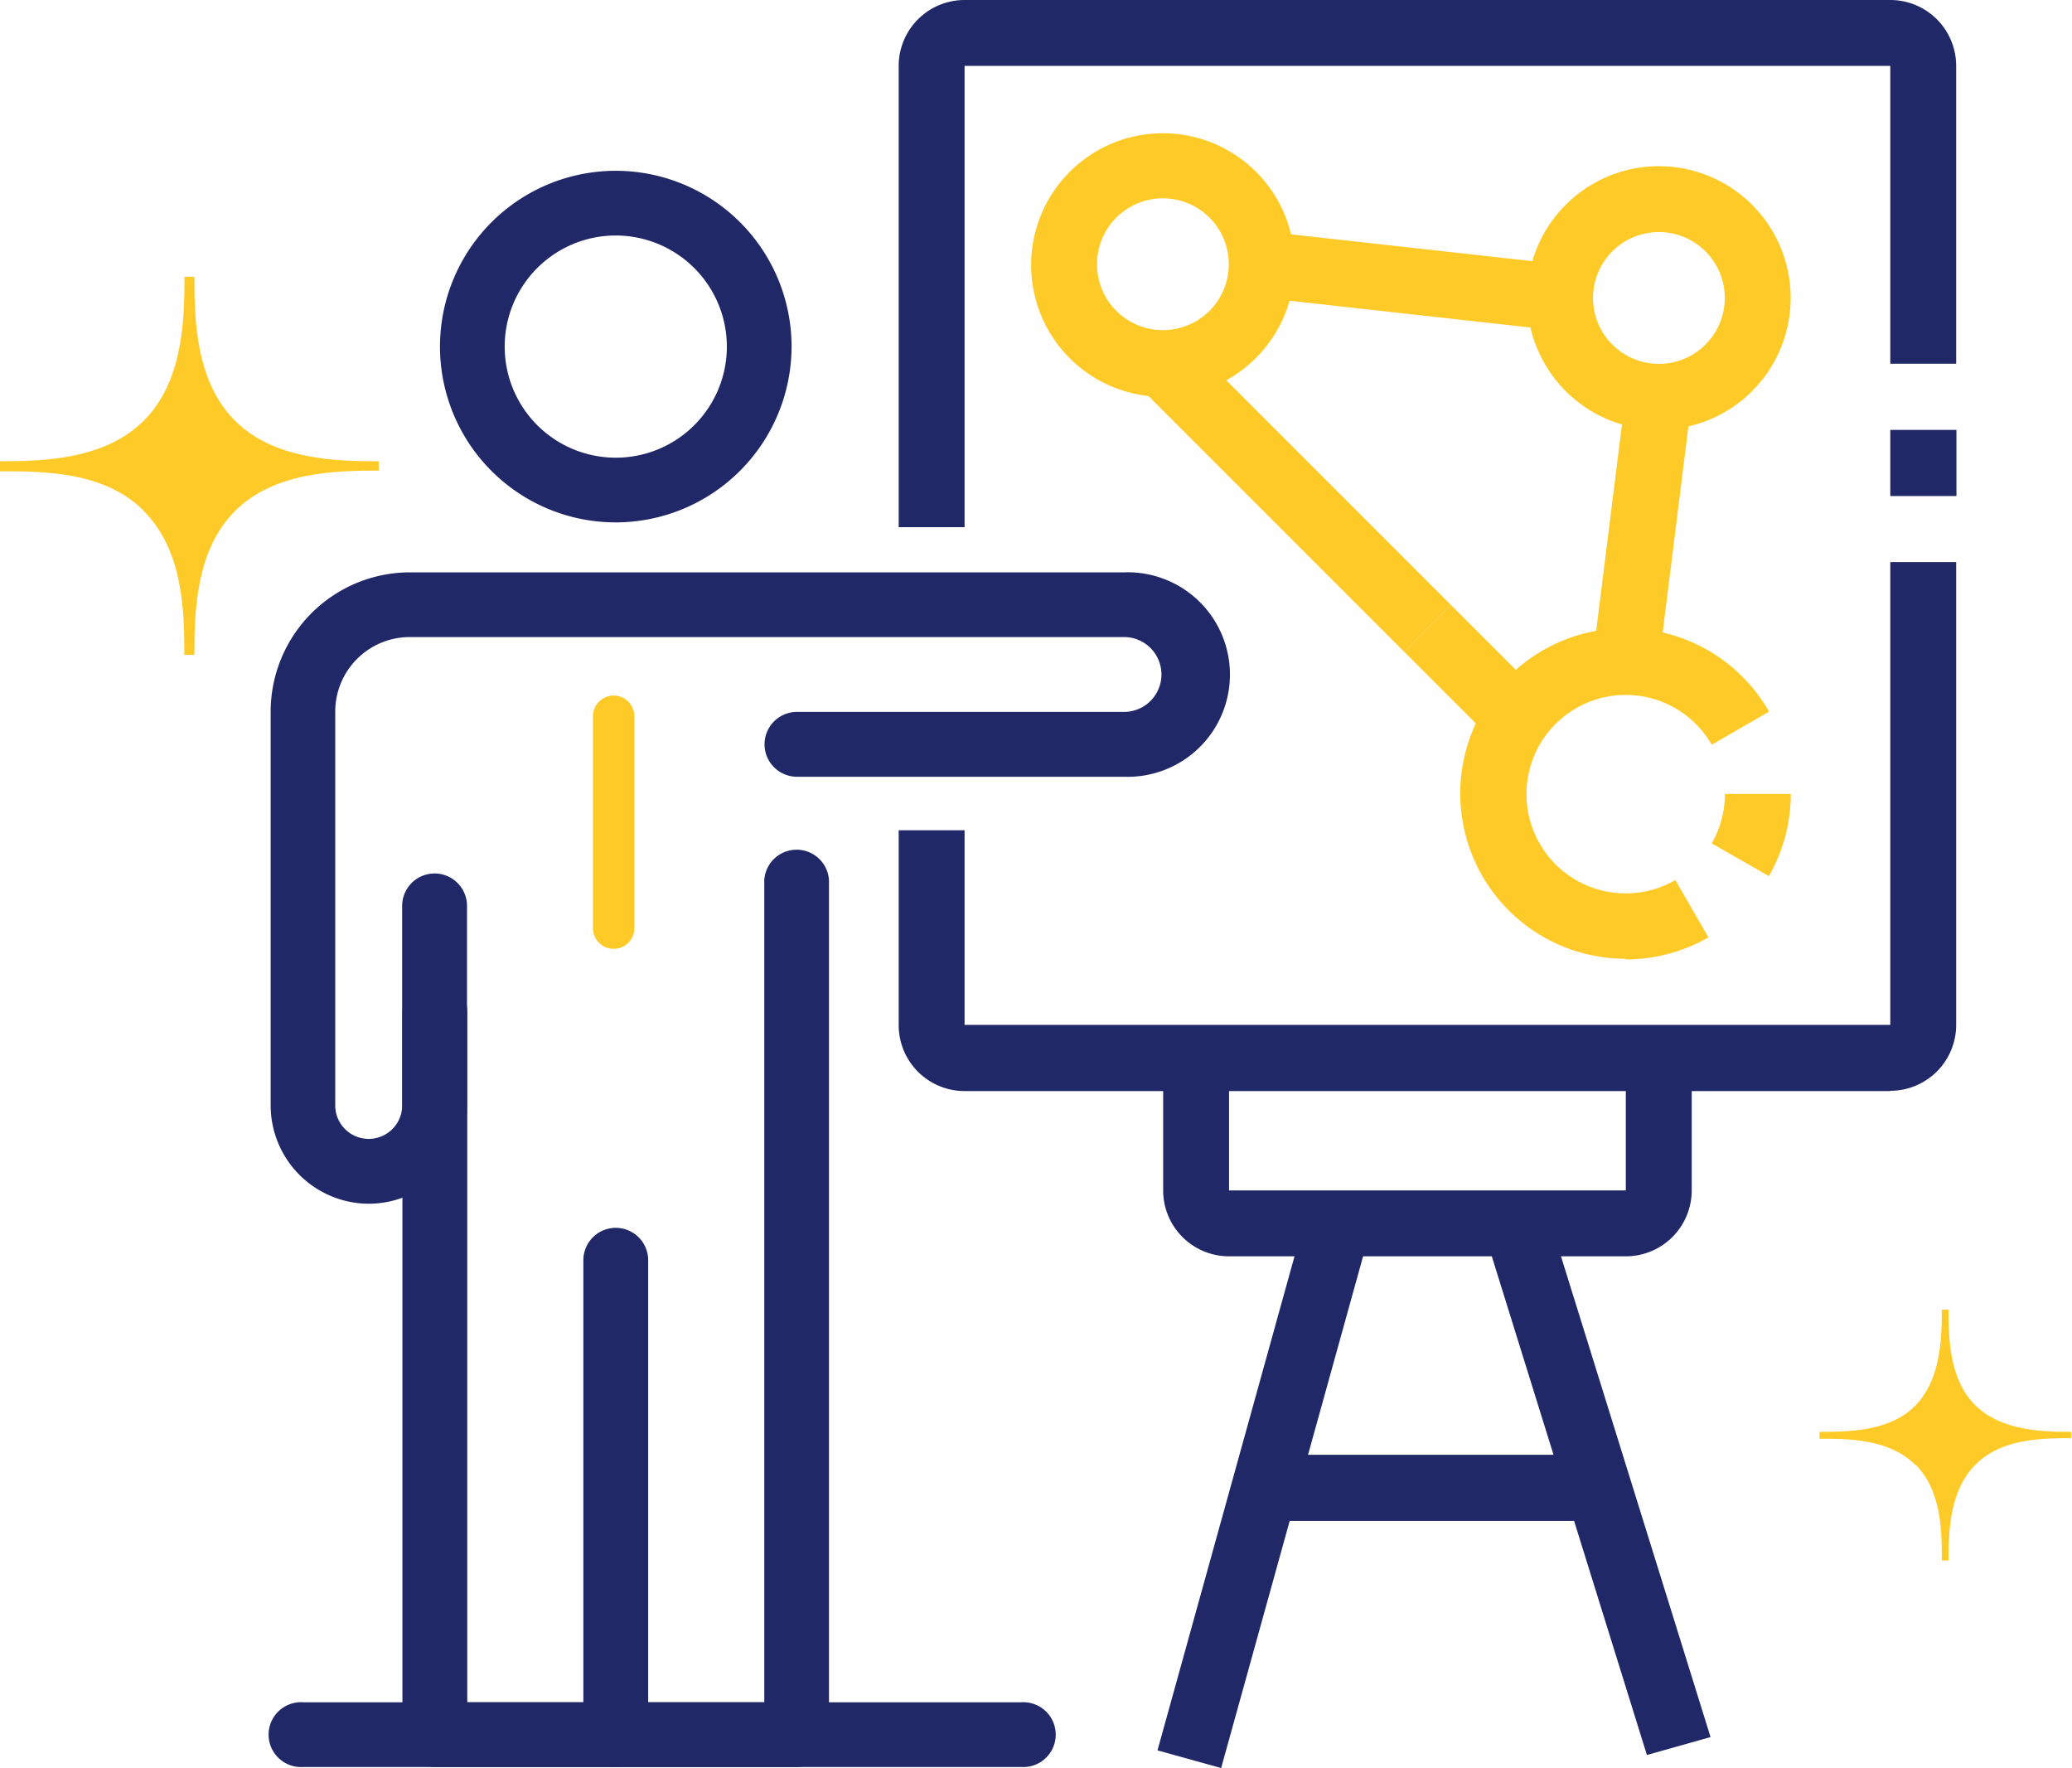 <?xml version="1.0" encoding="UTF-8"?> <svg xmlns="http://www.w3.org/2000/svg" viewBox="0 0 157.24 134.17"><defs><style>.cls-1{fill:#feca27;}.cls-2{fill:#202867;}</style></defs><title>customer-focus</title><g id="Layer_2" data-name="Layer 2"><g id="Layer_1-2" data-name="Layer 1"><path class="cls-1" d="M145.36,111.13h0c2,2,2,5.1,2,7.28h.51c0-2.15.06-5.29,2.05-7.28s5.09-2,7.27-2v-.48c-2.14,0-5.28-.06-7.27-2s-2.05-5.09-2.05-7.27h-.51c0,2.15-.07,5.29-2,7.27s-5.1,2-7.28,2v.52c2.18,0,5.29,0,7.28,2"></path><path class="cls-1" d="M10.91,38.78h0c3,3,3.08,7.64,3.08,10.91h.76c0-3.22.1-7.93,3.08-10.91s7.64-3.07,10.91-3.07V35c-3.22,0-7.93-.1-10.91-3.08S14.75,24.27,14.75,21H14c0,3.22-.1,7.93-3.08,10.91S3.27,35,0,35v.76c3.27,0,7.93,0,10.91,3"></path><path class="cls-2" d="M73.2,40h-5V5a5,5,0,0,1,5-5h70.25a5,5,0,0,1,5,5V27.6h-5V5H73.2Z"></path><rect class="cls-2" x="143.45" y="32.62" width="5.02" height="5.02"></rect><path class="cls-2" d="M143.45,82.79H73.2a5,5,0,0,1-5-5V63h5V77.77h70.25V42.65h5V77.77a5,5,0,0,1-5,5"></path><path class="cls-2" d="M123.38,95.33H93.27a5,5,0,0,1-5-5v-10h5v10h30.11v-10h5v10a5,5,0,0,1-5,5"></path><polygon class="cls-2" points="124.98 133.17 112.64 93.5 117.47 92.15 129.81 131.81 124.98 133.17"></polygon><polygon class="cls-2" points="92.67 134.16 87.84 132.82 99.12 92.15 103.95 93.5 92.67 134.16"></polygon><rect class="cls-2" x="95.94" y="110.39" width="24.73" height="5.02"></rect><path class="cls-1" d="M88.25,30.11a10,10,0,1,1,10-10,10.05,10.05,0,0,1-10,10m0-15.06a5,5,0,1,0,5,5,5,5,0,0,0-5-5"></path><path class="cls-1" d="M125.89,32.61a10,10,0,1,1,10-10,10,10,0,0,1-10,10m0-15a5,5,0,1,0,5,5,5,5,0,0,0-5-5"></path><path class="cls-1" d="M123.38,72.75A12.54,12.54,0,1,1,134.25,54l-4.35,2.51a7.53,7.53,0,1,0-2.76,10.27l2.51,4.35a12.63,12.63,0,0,1-6.27,1.67"></path><path class="cls-1" d="M134.24,66.48,129.9,64a7.61,7.61,0,0,0,1-3.76h5a12.53,12.53,0,0,1-1.68,6.27"></path><rect class="cls-1" x="114.52" y="37.63" width="20.23" height="5.02" transform="translate(69.35 158.83) rotate(-82.88)"></rect><rect class="cls-1" x="104.56" y="9.97" width="5.02" height="22.72" transform="translate(74.05 125.38) rotate(-83.66)"></rect><rect class="cls-1" x="109.23" y="46.26" width="5.02" height="9.63" transform="translate(-3.39 93.98) rotate(-45)"></rect><rect class="cls-1" x="95.78" y="23.44" width="5.02" height="28.39" transform="translate(2.18 80.53) rotate(-45)"></rect><path class="cls-2" d="M46.73,134.08a2.46,2.46,0,0,1-2.46-2.45v-36a2.46,2.46,0,0,1,4.92,0v36a2.46,2.46,0,0,1-2.46,2.45"></path><path class="cls-2" d="M46.73,39.64A13.34,13.34,0,1,1,60.07,26.3,13.36,13.36,0,0,1,46.73,39.64m0-21.77a8.43,8.43,0,1,0,8.43,8.43,8.44,8.44,0,0,0-8.43-8.43"></path><path class="cls-2" d="M28,91.34a7.47,7.47,0,0,1-7.46-7.46V54A10.58,10.58,0,0,1,31.09,43.43H85.3a7.76,7.76,0,1,1,0,15.51H60.48a2.46,2.46,0,1,1,0-4.92H85.3a2.84,2.84,0,1,0,0-5.68H31.09A5.66,5.66,0,0,0,25.44,54V83.88a2.54,2.54,0,1,0,5.08,0V68.74a2.46,2.46,0,0,1,4.92,0V83.88A7.47,7.47,0,0,1,28,91.34"></path><path class="cls-2" d="M60.48,134.08H33a2.46,2.46,0,0,1-2.46-2.45V76.78a2.46,2.46,0,0,1,4.92,0v52.39H58V66.78a2.46,2.46,0,0,1,4.91,0v64.85a2.45,2.45,0,0,1-2.45,2.45"></path><path class="cls-2" d="M77.5,134.08H23a2.46,2.46,0,1,1,0-4.91H77.5a2.46,2.46,0,1,1,0,4.91"></path><path class="cls-1" d="M46.58,72A1.57,1.57,0,0,1,45,70.43V54.35a1.57,1.57,0,1,1,3.14,0V70.43A1.57,1.57,0,0,1,46.58,72"></path></g></g></svg> 